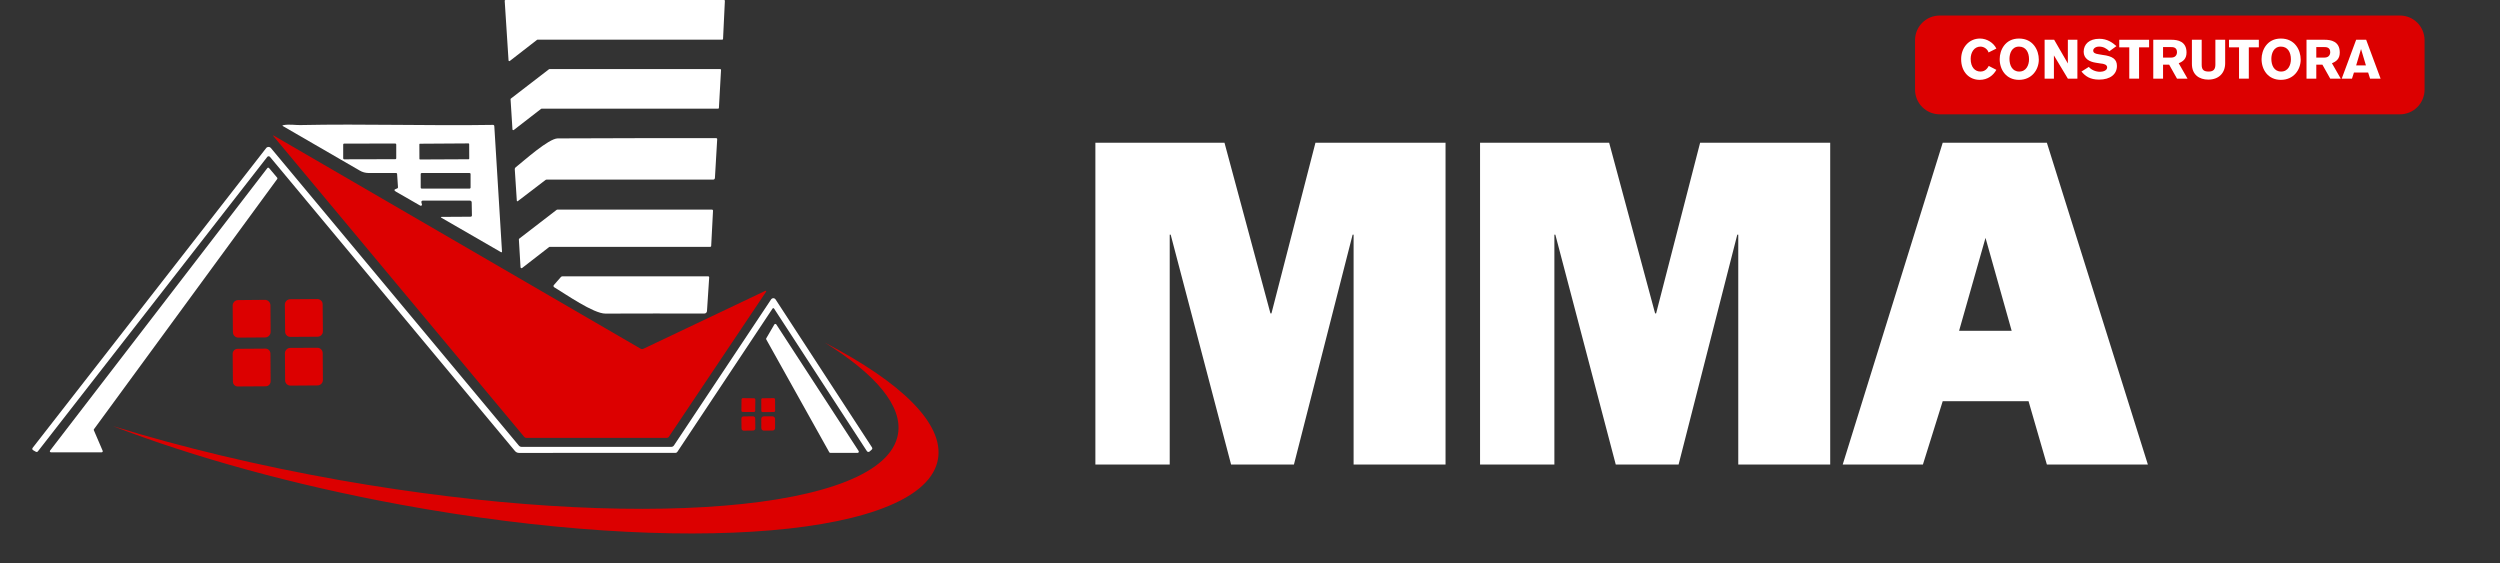 <svg xmlns="http://www.w3.org/2000/svg" xmlns:xlink="http://www.w3.org/1999/xlink" width="213" viewBox="0 0 159.75 36" height="48" preserveAspectRatio="xMidYMid meet"><rect x="0" y="0" width="159.75" height="36" fill="#333333" stroke="none"/><defs><g></g><clipPath id="b5b8b3100f"><path d="M 2.039 9 L 56 9 L 56 29 L 2.039 29 Z M 2.039 9 " clip-rule="nonzero"></path></clipPath></defs><path fill="#ffffff" d="M 46.156 2.535 L 34.348 2.535 C 34.336 2.535 34.328 2.535 34.32 2.543 L 32.574 3.898 C 32.562 3.902 32.555 3.906 32.543 3.906 C 32.52 3.906 32.5 3.887 32.496 3.863 L 32.25 0.051 C 32.25 0.051 32.25 0.047 32.25 0.047 C 32.25 0.023 32.273 0 32.297 0 C 32.297 0 32.301 0 32.301 0 L 46.273 0 C 46.297 0 46.32 0.023 46.32 0.047 L 46.203 2.484 C 46.203 2.512 46.18 2.535 46.156 2.535 Z M 46.156 2.535 " fill-opacity="1" fill-rule="evenodd"></path><path fill="#ffffff" d="M 45.883 6.945 L 34.605 6.945 C 34.594 6.945 34.582 6.949 34.574 6.957 L 32.828 8.309 C 32.82 8.316 32.809 8.316 32.797 8.316 C 32.77 8.316 32.746 8.297 32.746 8.27 L 32.625 6.344 C 32.625 6.344 32.625 6.34 32.625 6.34 C 32.625 6.324 32.633 6.309 32.648 6.297 L 35.078 4.426 C 35.09 4.418 35.098 4.414 35.113 4.414 L 46.023 4.414 C 46.051 4.414 46.074 4.438 46.074 4.469 C 46.074 4.469 46.074 4.469 46.074 4.473 L 45.938 6.895 C 45.938 6.926 45.914 6.945 45.887 6.945 C 45.887 6.945 45.887 6.945 45.883 6.945 Z M 45.883 6.945 " fill-opacity="1" fill-rule="evenodd"></path><path fill="#ffffff" d="M 25.301 11.055 L 23.547 11.055 C 23.344 11.051 23.156 11 22.992 10.902 L 18.086 8.062 C 18.035 8.035 18.039 8.016 18.094 8 C 18.473 7.922 18.902 8 19.172 7.992 C 23.281 7.906 27.391 8.047 31.496 7.98 C 31.555 7.98 31.582 8.008 31.586 8.062 L 32.078 16.078 C 32.078 16.082 32.078 16.09 32.078 16.09 C 32.07 16.113 32.051 16.125 32.031 16.121 C 32.027 16.121 32.023 16.117 32.02 16.117 L 28.219 13.922 C 28.148 13.879 28.156 13.859 28.238 13.859 L 30.062 13.848 C 30.125 13.848 30.16 13.816 30.156 13.75 L 30.141 12.93 C 30.141 12.867 30.09 12.82 30.027 12.82 L 27.008 12.82 C 26.961 12.82 26.926 12.859 26.926 12.902 C 26.926 12.91 26.926 12.918 26.926 12.926 L 26.961 13.059 C 26.965 13.066 26.965 13.07 26.965 13.078 C 26.965 13.117 26.934 13.148 26.891 13.148 C 26.879 13.148 26.867 13.145 26.855 13.141 L 25.305 12.25 C 25.168 12.172 25.176 12.109 25.32 12.062 L 25.367 12.047 C 25.414 12.031 25.438 11.996 25.43 11.945 L 25.375 11.121 C 25.371 11.078 25.348 11.055 25.301 11.055 Z M 25.32 9.23 C 25.32 9.199 25.293 9.172 25.262 9.172 L 21.984 9.176 C 21.953 9.176 21.93 9.203 21.93 9.234 L 21.93 10.121 C 21.93 10.152 21.957 10.18 21.988 10.18 L 25.266 10.172 C 25.297 10.172 25.32 10.148 25.32 10.117 Z M 29.98 9.207 C 29.98 9.184 29.961 9.164 29.938 9.164 L 26.836 9.184 C 26.812 9.184 26.797 9.199 26.797 9.223 L 26.801 10.152 C 26.801 10.176 26.82 10.191 26.844 10.191 L 29.941 10.176 C 29.965 10.176 29.984 10.16 29.984 10.133 Z M 30.07 11.117 C 30.07 11.082 30.039 11.055 30.004 11.055 L 26.949 11.055 C 26.914 11.055 26.883 11.082 26.883 11.117 L 26.883 11.988 C 26.883 12.023 26.914 12.051 26.949 12.051 L 30.004 12.051 C 30.039 12.051 30.07 12.023 30.07 11.988 Z M 30.07 11.117 " fill-opacity="1" fill-rule="evenodd"></path><path fill="#dc0000" d="M 33.488 27.906 L 17.484 8.715 C 17.43 8.648 17.441 8.637 17.516 8.68 L 40.918 22.273 C 40.984 22.312 41.051 22.316 41.117 22.285 L 48.902 18.586 C 48.91 18.582 48.914 18.578 48.922 18.578 C 48.941 18.578 48.961 18.598 48.961 18.617 C 48.961 18.629 48.957 18.637 48.953 18.641 L 42.738 27.914 C 42.711 27.957 42.664 27.98 42.613 27.98 L 33.645 27.98 C 33.578 27.98 33.527 27.957 33.488 27.906 Z M 33.488 27.906 " fill-opacity="1" fill-rule="evenodd"></path><path fill="#ffffff" d="M 45.684 11.367 C 45.676 11.441 45.637 11.477 45.566 11.477 L 34.93 11.477 C 34.906 11.477 34.879 11.484 34.859 11.5 L 33.105 12.84 C 33.055 12.879 33.027 12.867 33.023 12.805 L 32.895 10.828 C 32.891 10.77 32.91 10.723 32.957 10.688 C 33.469 10.281 35.059 8.848 35.637 8.844 C 39.008 8.828 42.379 8.824 45.754 8.828 C 45.809 8.828 45.832 8.855 45.828 8.906 Z M 45.684 11.367 " fill-opacity="1" fill-rule="evenodd"></path><g clip-path="url(#b5b8b3100f)"><path fill="#ffffff" d="M 17.25 10.023 C 17.23 10 17.199 9.984 17.164 9.984 C 17.129 9.984 17.098 10 17.078 10.027 L 2.422 28.84 C 2.391 28.883 2.332 28.895 2.289 28.867 L 2.121 28.77 C 2.055 28.727 2.043 28.676 2.09 28.613 L 17.012 9.457 C 17.051 9.41 17.105 9.387 17.16 9.387 C 17.219 9.387 17.27 9.41 17.305 9.453 L 33.152 28.469 C 33.195 28.523 33.262 28.555 33.332 28.555 L 42.891 28.555 C 42.965 28.555 43.031 28.52 43.07 28.457 L 49.273 19.133 C 49.305 19.086 49.359 19.055 49.414 19.055 C 49.473 19.055 49.527 19.086 49.559 19.133 L 55.719 28.586 C 55.754 28.645 55.746 28.695 55.695 28.738 L 55.562 28.855 C 55.543 28.871 55.516 28.879 55.492 28.879 C 55.453 28.879 55.422 28.863 55.398 28.832 L 49.461 19.715 C 49.453 19.699 49.434 19.691 49.414 19.691 C 49.395 19.691 49.379 19.699 49.367 19.715 L 43.285 28.871 C 43.254 28.914 43.215 28.938 43.16 28.938 L 33.164 28.941 C 33.062 28.941 32.969 28.895 32.906 28.82 Z M 17.25 10.023 " fill-opacity="1" fill-rule="evenodd"></path></g><path fill="#ffffff" d="M 17.191 10.738 L 17.711 11.352 C 17.723 11.367 17.727 11.379 17.727 11.395 C 17.727 11.41 17.723 11.422 17.715 11.438 L 6.004 27.426 C 5.996 27.438 5.988 27.453 5.988 27.465 C 5.988 27.477 5.992 27.484 5.996 27.492 L 6.562 28.809 C 6.566 28.816 6.566 28.824 6.566 28.832 C 6.566 28.871 6.535 28.902 6.5 28.902 L 3.25 28.902 C 3.211 28.898 3.184 28.871 3.184 28.832 C 3.184 28.816 3.188 28.805 3.199 28.793 L 17.086 10.738 C 17.098 10.723 17.117 10.715 17.137 10.715 C 17.16 10.715 17.18 10.723 17.191 10.738 Z M 17.191 10.738 " fill-opacity="1" fill-rule="evenodd"></path><path fill="#ffffff" d="M 33.184 15.246 L 35.574 13.406 C 35.586 13.398 35.598 13.395 35.613 13.395 L 45.496 13.395 C 45.531 13.395 45.562 13.422 45.562 13.461 L 45.445 15.711 C 45.445 15.746 45.418 15.773 45.383 15.773 L 35.121 15.773 C 35.109 15.773 35.098 15.781 35.086 15.789 L 33.363 17.125 C 33.352 17.133 33.34 17.137 33.324 17.137 C 33.289 17.137 33.262 17.109 33.262 17.078 L 33.156 15.301 C 33.156 15.301 33.156 15.297 33.156 15.297 C 33.156 15.277 33.168 15.258 33.184 15.246 Z M 33.184 15.246 " fill-opacity="1" fill-rule="evenodd"></path><path fill="#ffffff" d="M 35.414 18.355 C 35.414 18.355 35.41 18.352 35.406 18.352 C 35.367 18.32 35.355 18.262 35.387 18.219 C 35.387 18.219 35.391 18.215 35.391 18.215 L 35.84 17.703 C 35.867 17.672 35.902 17.656 35.945 17.656 L 45.238 17.656 C 45.297 17.656 45.32 17.684 45.316 17.742 L 45.176 19.879 C 45.168 19.969 45.098 20.035 45.008 20.035 C 42.898 20.031 40.793 20.031 38.688 20.039 C 37.926 20.043 36.141 18.793 35.414 18.355 Z M 35.414 18.355 " fill-opacity="1" fill-rule="evenodd"></path><path fill="#dc0000" d="M 18.543 19.121 L 20.277 19.109 C 20.465 19.109 20.617 19.258 20.617 19.445 L 20.633 21.176 C 20.633 21.363 20.48 21.516 20.293 21.516 L 18.559 21.527 C 18.371 21.531 18.219 21.379 18.219 21.191 L 18.203 19.461 C 18.203 19.277 18.355 19.121 18.543 19.121 Z M 18.543 19.121 " fill-opacity="1" fill-rule="evenodd"></path><path fill="#dc0000" d="M 15.215 19.176 L 16.926 19.16 C 17.117 19.156 17.277 19.316 17.281 19.508 L 17.293 21.203 C 17.297 21.398 17.141 21.559 16.945 21.562 L 15.238 21.574 C 15.043 21.578 14.883 21.422 14.883 21.227 L 14.867 19.531 C 14.867 19.336 15.02 19.176 15.215 19.176 Z M 15.215 19.176 " fill-opacity="1" fill-rule="evenodd"></path><path fill="#ffffff" d="M 49.605 20.73 L 54.867 28.82 C 54.875 28.832 54.879 28.848 54.879 28.863 C 54.879 28.902 54.844 28.938 54.801 28.938 L 53.059 28.938 C 53.031 28.938 53.008 28.926 52.992 28.902 L 48.965 21.691 C 48.957 21.68 48.953 21.668 48.953 21.652 C 48.953 21.641 48.957 21.629 48.965 21.617 L 49.48 20.734 C 49.492 20.711 49.516 20.699 49.543 20.699 C 49.566 20.699 49.594 20.711 49.605 20.73 Z M 49.605 20.73 " fill-opacity="1" fill-rule="evenodd"></path><path fill="#dc0000" d="M 18.543 22.23 L 20.277 22.223 C 20.465 22.219 20.617 22.371 20.621 22.559 L 20.633 24.285 C 20.633 24.473 20.48 24.625 20.297 24.629 L 18.559 24.641 C 18.375 24.641 18.219 24.492 18.219 24.305 L 18.207 22.574 C 18.207 22.387 18.355 22.234 18.543 22.23 Z M 18.543 22.23 " fill-opacity="1" fill-rule="evenodd"></path><path fill="#dc0000" d="M 15.18 22.289 L 16.965 22.277 C 17.137 22.277 17.277 22.414 17.281 22.59 L 17.293 24.367 C 17.293 24.543 17.156 24.684 16.98 24.684 L 15.195 24.695 C 15.023 24.699 14.883 24.559 14.883 24.387 L 14.867 22.605 C 14.867 22.434 15.008 22.293 15.18 22.289 Z M 15.18 22.289 " fill-opacity="1" fill-rule="evenodd"></path><path fill="#dc0000" d="M 47.473 25.441 L 48.18 25.449 C 48.227 25.449 48.266 25.488 48.266 25.535 L 48.258 26.242 C 48.258 26.293 48.219 26.332 48.172 26.328 L 47.465 26.324 C 47.414 26.324 47.375 26.285 47.375 26.234 L 47.383 25.531 C 47.383 25.48 47.422 25.441 47.473 25.441 Z M 47.473 25.441 " fill-opacity="1" fill-rule="evenodd"></path><path fill="#dc0000" d="M 48.723 25.449 L 49.445 25.441 C 49.488 25.441 49.527 25.48 49.527 25.523 L 49.531 26.242 C 49.531 26.289 49.496 26.328 49.449 26.328 L 48.73 26.332 C 48.688 26.332 48.648 26.297 48.648 26.25 L 48.645 25.527 C 48.645 25.484 48.68 25.449 48.723 25.449 Z M 48.723 25.449 " fill-opacity="1" fill-rule="evenodd"></path><path fill="#dc0000" d="M 47.512 26.609 L 48.113 26.602 C 48.191 26.598 48.258 26.66 48.258 26.742 L 48.266 27.367 C 48.266 27.445 48.203 27.512 48.125 27.512 L 47.527 27.52 C 47.449 27.52 47.383 27.457 47.383 27.379 L 47.375 26.754 C 47.371 26.672 47.434 26.609 47.512 26.609 Z M 47.512 26.609 " fill-opacity="1" fill-rule="evenodd"></path><path fill="#dc0000" d="M 48.805 26.605 L 49.363 26.605 C 49.453 26.605 49.527 26.676 49.527 26.766 L 49.527 27.352 C 49.527 27.441 49.457 27.512 49.367 27.512 L 48.809 27.516 C 48.719 27.516 48.648 27.441 48.648 27.355 L 48.645 26.766 C 48.645 26.68 48.715 26.605 48.805 26.605 Z M 48.805 26.605 " fill-opacity="1" fill-rule="evenodd"></path><path fill="#dc0000" d="M 7.215 27.227 C 12.352 29.207 18.699 30.98 25.656 32.258 C 43.758 35.574 59.105 34.262 59.938 29.328 C 60.32 27.059 57.562 24.414 52.715 21.902 C 55.961 23.918 57.695 25.953 57.379 27.75 C 56.516 32.688 40.555 34 21.73 30.684 C 16.48 29.754 11.562 28.566 7.215 27.227 Z M 7.215 27.227 " fill-opacity="1" fill-rule="evenodd"></path><g fill="#ffffff" fill-opacity="1"><g transform="translate(68.323, 29.684)"><g><path d="M 1.672 -20.562 L 1.672 0 L 6.422 0 L 6.422 -14.688 L 6.484 -14.688 L 10.344 0 L 14.359 0 L 18.109 -14.688 L 18.172 -14.688 L 18.172 0 L 24.047 0 L 24.047 -20.562 L 15.734 -20.562 L 12.922 -9.656 L 12.859 -9.656 L 9.922 -20.562 Z M 1.672 -20.562 "></path></g></g></g><g fill="#ffffff" fill-opacity="1"><g transform="translate(92.903, 29.684)"><g><path d="M 1.672 -20.562 L 1.672 0 L 6.422 0 L 6.422 -14.688 L 6.484 -14.688 L 10.344 0 L 14.359 0 L 18.109 -14.688 L 18.172 -14.688 L 18.172 0 L 24.047 0 L 24.047 -20.562 L 15.734 -20.562 L 12.922 -9.656 L 12.859 -9.656 L 9.922 -20.562 Z M 1.672 -20.562 "></path></g></g></g><g fill="#ffffff" fill-opacity="1"><g transform="translate(117.483, 29.684)"><g><path d="M 6.656 -20.562 L 0.266 0 L 5.391 0 L 6.656 -4.047 L 12.141 -4.047 L 13.312 0 L 19.766 0 L 13.312 -20.562 Z M 9.391 -14.484 L 11.062 -8.547 L 7.703 -8.547 Z M 9.391 -14.484 "></path></g></g></g><path fill="#dc0000" d="M 123.949 0.992 L 153.352 0.992 C 153.77 0.992 154.172 1.156 154.469 1.453 C 154.762 1.75 154.93 2.152 154.93 2.57 L 154.93 5.727 C 154.93 6.145 154.762 6.547 154.469 6.844 C 154.172 7.141 153.77 7.305 153.352 7.305 L 123.949 7.305 C 123.078 7.305 122.371 6.598 122.371 5.727 L 122.371 2.57 C 122.371 1.695 123.078 0.992 123.949 0.992 Z M 123.949 0.992 " fill-opacity="1" fill-rule="nonzero"></path><g fill="#ffffff" fill-opacity="1"><g transform="translate(125.176, 5.025)"><g><path d="M 1.906 -0.812 C 1.828 -0.672 1.688 -0.453 1.375 -0.453 C 1.031 -0.453 0.75 -0.719 0.75 -1.266 C 0.75 -1.672 0.969 -2.047 1.375 -2.047 C 1.625 -2.047 1.844 -1.859 1.891 -1.672 L 2.391 -1.922 C 2.219 -2.281 1.797 -2.562 1.344 -2.562 C 0.641 -2.562 0.141 -1.984 0.141 -1.25 C 0.141 -0.406 0.672 0.078 1.328 0.078 C 1.844 0.078 2.203 -0.219 2.391 -0.562 Z M 1.906 -0.812 "></path></g></g></g><g fill="#ffffff" fill-opacity="1"><g transform="translate(127.639, 5.025)"><g><path d="M 0.141 -1.25 C 0.141 -0.562 0.562 0.078 1.375 0.078 C 2.188 0.078 2.641 -0.562 2.641 -1.219 C 2.641 -1.812 2.281 -2.562 1.375 -2.562 C 0.484 -2.562 0.141 -1.812 0.141 -1.25 Z M 0.766 -1.266 C 0.766 -1.594 0.906 -2.047 1.375 -2.047 C 1.812 -2.047 2.016 -1.688 2.016 -1.234 C 2.016 -0.875 1.844 -0.453 1.391 -0.453 C 0.938 -0.453 0.766 -0.859 0.766 -1.266 Z M 0.766 -1.266 "></path></g></g></g><g fill="#ffffff" fill-opacity="1"><g transform="translate(130.417, 5.025)"><g><path d="M 2.328 0 L 2.328 -2.484 L 1.719 -2.484 L 1.719 -0.969 L 0.844 -2.484 L 0.234 -2.484 L 0.234 0 L 0.828 0 L 0.828 -1.484 L 1.719 0 Z M 2.328 0 "></path></g></g></g><g fill="#ffffff" fill-opacity="1"><g transform="translate(132.975, 5.025)"><g><path d="M 2.266 -2.078 C 2.016 -2.297 1.688 -2.547 1.172 -2.547 C 0.531 -2.547 0.172 -2.203 0.172 -1.719 C 0.172 -1.281 0.531 -1.078 0.953 -1.016 L 1.25 -0.969 C 1.469 -0.953 1.672 -0.891 1.672 -0.719 C 1.672 -0.516 1.406 -0.438 1.219 -0.438 C 0.953 -0.438 0.672 -0.547 0.5 -0.75 L 0.031 -0.453 C 0.281 -0.156 0.578 0.062 1.156 0.062 C 1.875 0.062 2.297 -0.281 2.297 -0.812 C 2.297 -1.234 2.031 -1.438 1.375 -1.516 L 1.109 -1.562 C 0.891 -1.594 0.781 -1.656 0.781 -1.797 C 0.781 -1.906 0.906 -2.047 1.156 -2.047 C 1.422 -2.047 1.625 -1.938 1.812 -1.75 Z M 2.266 -2.078 "></path></g></g></g><g fill="#ffffff" fill-opacity="1"><g transform="translate(135.389, 5.025)"><g><path d="M 1.938 -2 L 1.938 -2.484 L 0.031 -2.484 L 0.031 -2 L 0.672 -2 L 0.672 0 L 1.297 0 L 1.297 -2 Z M 1.938 -2 "></path></g></g></g><g fill="#ffffff" fill-opacity="1"><g transform="translate(137.36, 5.025)"><g><path d="M 0.234 -2.484 L 0.234 0 L 0.859 0 L 0.859 -0.891 L 1.25 -0.891 L 1.75 0 L 2.422 0 L 1.859 -0.984 C 2.125 -1.094 2.359 -1.25 2.359 -1.672 C 2.359 -2.391 1.781 -2.484 1.406 -2.484 Z M 0.859 -2.016 L 1.375 -2.016 C 1.484 -2.016 1.75 -2.016 1.75 -1.688 C 1.75 -1.609 1.719 -1.344 1.375 -1.344 L 0.859 -1.344 Z M 0.859 -2.016 "></path></g></g></g><g fill="#ffffff" fill-opacity="1"><g transform="translate(139.844, 5.025)"><g><path d="M 2.344 -2.484 L 1.719 -2.484 L 1.719 -0.906 C 1.719 -0.609 1.609 -0.453 1.297 -0.453 C 1.016 -0.453 0.844 -0.531 0.844 -0.875 L 0.844 -2.484 L 0.219 -2.484 L 0.219 -0.938 C 0.219 -0.25 0.688 0.062 1.266 0.062 C 1.938 0.062 2.344 -0.359 2.344 -0.984 Z M 2.344 -2.484 "></path></g></g></g><g fill="#ffffff" fill-opacity="1"><g transform="translate(142.402, 5.025)"><g><path d="M 1.938 -2 L 1.938 -2.484 L 0.031 -2.484 L 0.031 -2 L 0.672 -2 L 0.672 0 L 1.297 0 L 1.297 -2 Z M 1.938 -2 "></path></g></g></g><g fill="#ffffff" fill-opacity="1"><g transform="translate(144.373, 5.025)"><g><path d="M 0.141 -1.25 C 0.141 -0.562 0.562 0.078 1.375 0.078 C 2.188 0.078 2.641 -0.562 2.641 -1.219 C 2.641 -1.812 2.281 -2.562 1.375 -2.562 C 0.484 -2.562 0.141 -1.812 0.141 -1.25 Z M 0.766 -1.266 C 0.766 -1.594 0.906 -2.047 1.375 -2.047 C 1.812 -2.047 2.016 -1.688 2.016 -1.234 C 2.016 -0.875 1.844 -0.453 1.391 -0.453 C 0.938 -0.453 0.766 -0.859 0.766 -1.266 Z M 0.766 -1.266 "></path></g></g></g><g fill="#ffffff" fill-opacity="1"><g transform="translate(147.152, 5.025)"><g><path d="M 0.234 -2.484 L 0.234 0 L 0.859 0 L 0.859 -0.891 L 1.25 -0.891 L 1.75 0 L 2.422 0 L 1.859 -0.984 C 2.125 -1.094 2.359 -1.25 2.359 -1.672 C 2.359 -2.391 1.781 -2.484 1.406 -2.484 Z M 0.859 -2.016 L 1.375 -2.016 C 1.484 -2.016 1.75 -2.016 1.75 -1.688 C 1.75 -1.609 1.719 -1.344 1.375 -1.344 L 0.859 -1.344 Z M 0.859 -2.016 "></path></g></g></g><g fill="#ffffff" fill-opacity="1"><g transform="translate(149.636, 5.025)"><g><path d="M 2.484 0 L 1.562 -2.484 L 0.922 -2.484 L 0 0 L 0.656 0 L 0.781 -0.391 L 1.688 -0.391 L 1.812 0 Z M 1.547 -0.844 L 0.922 -0.844 L 1.234 -1.891 Z M 1.547 -0.844 "></path></g></g></g></svg>